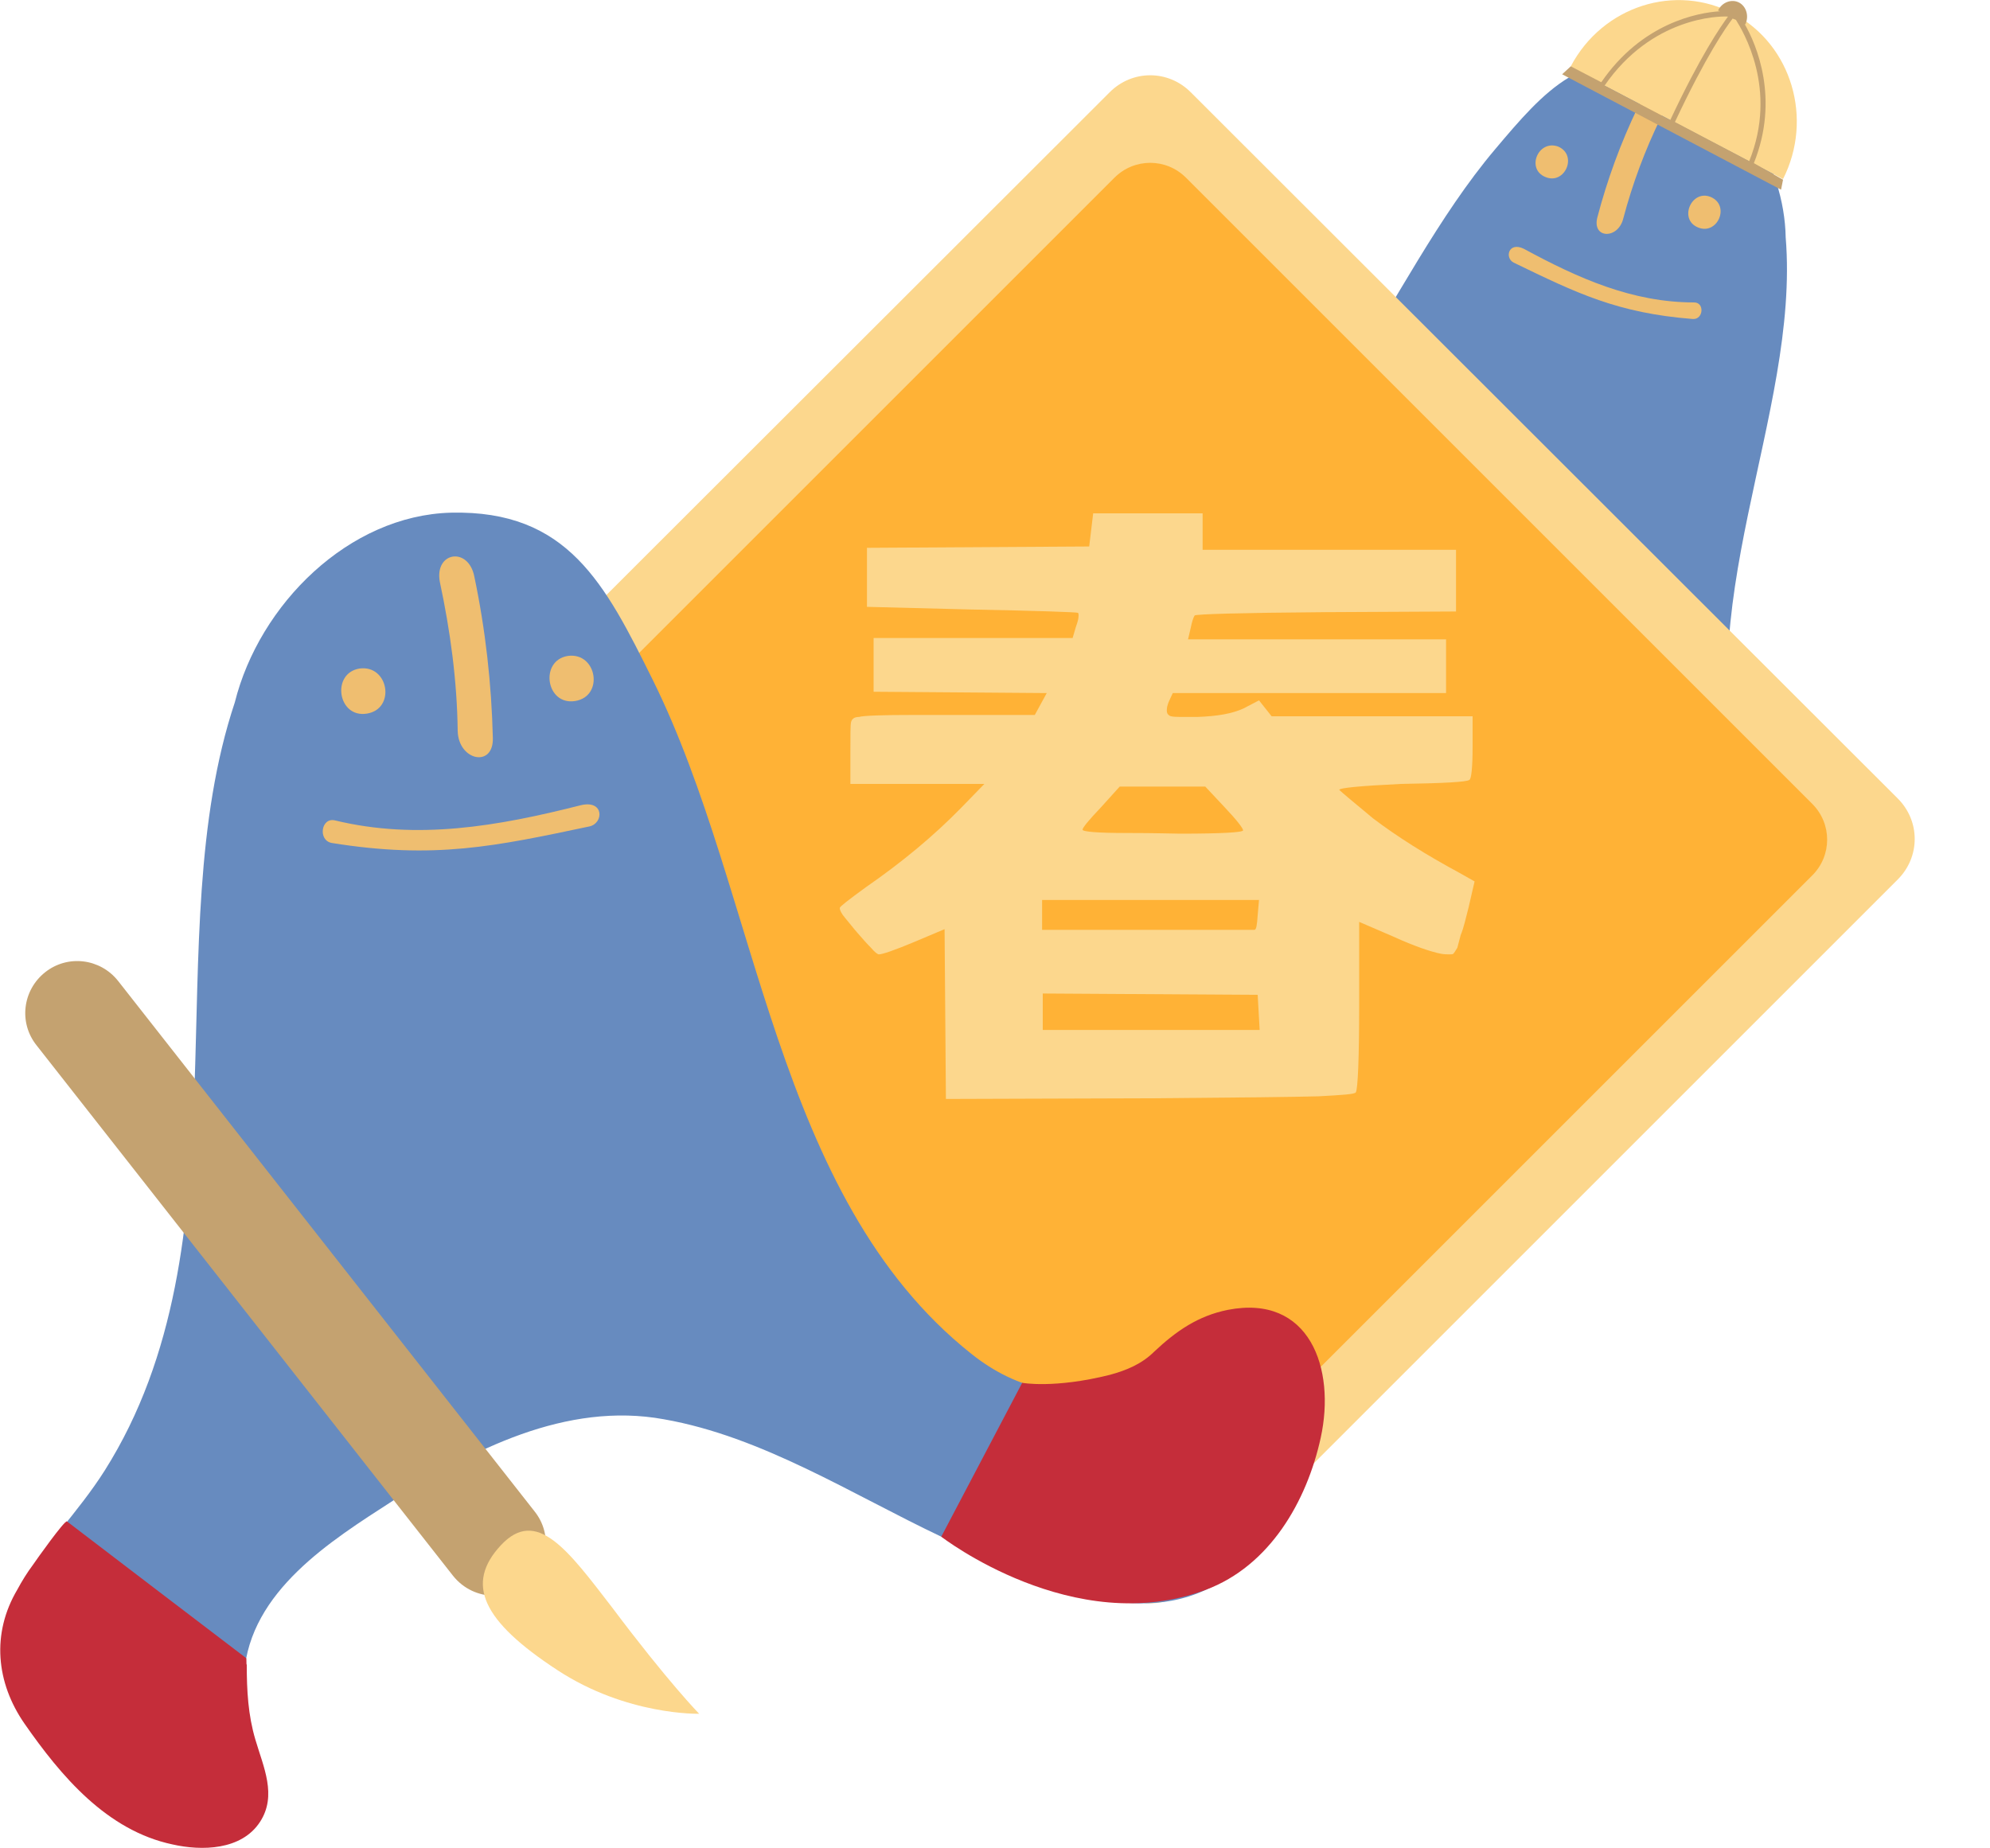 <svg xmlns="http://www.w3.org/2000/svg" viewBox="0 0 300 278.6"><style>.st0{fill:#678bbf}.st1{fill:#be1d2c}.st2{fill:#efbe70}.st3{fill:#fcd78d}.st5{fill:#c52d3a}.st6{fill:#c4a270}</style><path class="st0" d="M263.2 120.4c-9.4-27.9 8.2-57.8 6-84.6-.2-11-7.3-22.8-18.1-25.7-12.3-3.3-18.2 3.5-25.7 12.4-16.9 20-26.1 51.5-51.2 63-5.9 2.7-12 2.6-17.1-1.3-4.2-3.2-5.8-8.9-11.6-10.3-4.6-1.1-7.1 1.5-8 5.9-1.8 7.9-.7 19.3 5.8 24.5 8 6.4 20.3 3.2 29.5 1.3 10.6-2.1 21.6-5.9 32.5-5.2 10.8.7 19.6 8.3 26.7 15.8 5.5 5.8 12.8 13.3 11.3 22.2-1 5.8-7.7 15.2 1 18.6 6.9 2.6 16.1-3.3 20.8-8.3 9.5-10.2 1.6-17.8-1.9-28.3"/><path class="st1" d="m168 87.2 4.7 18.4s-16.7 7.4-29.5-1.3c-6.2-4.2-8.4-11.9-8.3-19 .2-7.8 4.9-14.9 13.1-11.1 3.1 1.4 4.9 3.6 6.7 6.4 1 1.6 2.4 2.7 4.2 3.6 5.5 2.8 9.1 3 9.1 3M243.4 136.6s22.4-9.7 22.5-9.8c.3-.1 2.3 4.9 2.5 5.4.4 1 .8 2.1 1.1 3.1 1.6 5.3-.2 10.4-4.2 14-5.2 4.6-11.5 9.2-18.8 8.9-3.3-.1-7.5-1.2-8.7-4.6-1.2-3.2 1.1-5.9 2.6-8.5 1.4-2.4 2.2-5 2.8-7.7 0-.1.1-.7.2-.8"/><path class="st2" d="M233 26.7c2.9 1.2 4.9-3.3 1.9-4.6-3-1.1-4.9 3.4-1.9 4.6M256 34.3c2.9 1.2 4.9-3.3 1.9-4.6-2.9-1.2-4.9 3.4-1.9 4.6M228.2 39.6c9.5 4.6 15.6 7.6 27 8.5 1.6.1 1.8-2.5.2-2.5-9.3 0-17.4-3.6-25.7-8.1-2.3-1.1-2.9 1.4-1.5 2.1M246.9 16.2c-2.6 5.4-4.6 10.9-6.1 16.6-.8 3.2 3.1 3.3 3.9.2 1.4-5.3 3.3-10.4 5.7-15.3 1.4-3.1-2.1-4.5-3.5-1.5"/><path class="st3" d="M167.3 13.9 60.7 120.4c-3.4 3.4-3.4 8.8 0 12.2l106.6 106.6c3.4 3.4 8.8 3.4 12.2 0l106.6-106.6c3.4-3.4 3.4-8.8 0-12.2L179.5 13.9c-3.4-3.4-8.8-3.4-12.2 0z"/><path d="m168 26.8-94.4 94.4c-3 3-3 7.8 0 10.8l94.4 94.4c3 3 7.8 3 10.8 0l94.4-94.4c3-3 3-7.8 0-10.8l-94.4-94.4c-3-3-7.8-3-10.8 0z" style="fill:#ffb236"/><path class="st0" d="M15.8 221.7c21.7-34.4 7.8-80.4 19.6-115.8C39.1 91.1 52.6 77.7 68 77.3c17.6-.4 23.2 10.7 30.4 25.2 16.1 32.5 18.2 77.9 48 101.6 7 5.6 15.2 7.4 23.3 3.9 6.7-2.9 10.6-10 18.9-9.9 6.5.1 9 4.3 8.9 10.6-.2 11.2-5.3 26.2-15.7 31-12.8 6-28.2-2.5-39.9-8-13.5-6.4-27-15.1-41.8-17.7-14.7-2.7-29 4.6-40.9 12.3-9.3 6-21.5 13.6-22.4 26.1-.5 8.1 5.3 23-7.4 24.6-10.1 1.3-20.5-9.8-25.2-18-9.6-16.8 3.5-24.5 11.6-37.3"/><path class="st5" d="m154.1 208.5-12.2 23.2s20 15.5 39.9 8c9.6-3.6 15.2-13.3 17.3-22.9 2.3-10.5-1.7-21.7-14-19.3-4.5.9-7.8 3.2-11.1 6.3-1.8 1.8-4.1 2.8-6.7 3.5-8.4 2.1-13.2 1.2-13.2 1.2M37.1 250s-26.9-20.5-27-20.6c-.3-.3-4.7 5.9-5.1 6.5-.9 1.2-1.7 2.5-2.4 3.8-3.9 6.6-3.2 14 1.1 20.2 5.5 7.9 12.4 16.1 22.3 18.2 4.4 1 10.4.9 13.2-3.4 2.6-4 .5-8.3-.7-12.4-1.1-3.7-1.3-7.4-1.3-11.3-.1 0 0-.9-.1-1"/><path class="st2" d="M86.7 105.7c-4.4.7-5.4-6.1-1.1-6.8 4.4-.6 5.5 6.1 1.1 6.8M55.3 107.6c-4.4.7-5.4-6.1-1.1-6.8 4.4-.6 5.5 6.1 1.1 6.8M88.9 124.6c-14.2 3-23.4 5-38.9 2.5-2.1-.4-1.6-3.9.5-3.4 12.4 3 24.5.9 37.1-2.3 3.5-.8 3.4 2.7 1.3 3.2M71.5 86.9c1.7 8.1 2.6 16.2 2.8 24.4.1 4.5-5.2 3.4-5.3-1.1-.1-7.6-1.1-15-2.7-22.5-.8-4.5 4.3-5.3 5.2-.8"/><path class="st3" d="M164.8 77.4h16.5v5.5h38.2v9.3l-19.6.1c-13 .1-19.6.3-19.8.5-.2.3-.4.9-.6 1.9l-.4 1.7H218v8.1h-41.2l-.6 1.3c-.2.5-.3.9-.3 1.3s.1.6.4.8c.3.2 1.1.2 2.5.2h1.7c3-.1 5.3-.5 7-1.3l2.3-1.2 1.9 2.4H222v4.6c0 3.2-.2 4.9-.5 5-.4.3-3.8.5-10.3.6-6.2.3-9.3.6-9.3.9.4.4 2.1 1.8 5.1 4.3 3.7 2.8 8 5.5 13 8.2l2.3 1.3-.9 3.9c-.4 1.5-.7 3-1.2 4.2l-.5 1.9c-.3.5-.5.8-.6.9-.1.1-.3.1-.6.1s-.8 0-1.3-.1c-1.5-.3-3.9-1.1-7.2-2.6l-5.1-2.2v12.4c0 8.3-.2 12.7-.5 13.3-.2.3-2 .4-5.6.6-3.6.1-12 .2-25.4.3l-30.8.1-.2-25.6-4.5 1.9c-3.1 1.3-4.9 1.9-5.4 1.9-.2 0-.6-.3-1.2-1-.6-.6-1.3-1.4-2-2.2s-1.3-1.6-1.9-2.3c-.6-.7-.8-1.2-.8-1.5 0-.2 1.3-1.2 3.9-3.1 5.5-3.8 10.3-7.8 14.4-12l3.5-3.6h-20.2v-4.9c0-2.5 0-4 .1-4.4.1-.5.5-.8 1.2-.8.7-.2 3.5-.3 8.4-.3H156l1.8-3.3-26.1-.2v-8.1h30l.5-1.7c.3-.8.4-1.3.4-1.7 0-.2 0-.3-.1-.4-.3-.1-5.7-.3-16.1-.5l-15.7-.4v-8.9l33.5-.2.6-5zm16.9 41.2h-12.9l-2.8 3.1c-1.9 2-2.8 3.1-2.8 3.4 0 .3 2.2.5 6.7.5s7.1.1 8 .1c6.4 0 9.5-.2 9.5-.5s-.9-1.5-2.8-3.5l-2.9-3.1zm8.1 17.1h-32.7v4.5h32c.3 0 .4-.7.5-2.2l.2-2.3zm-.2 14.3-32.4-.2v5.5h32.7l-.3-5.3z"/><path class="st6" d="M74.5 240.6c-2.3 0-4.6-1-6.2-3l-62.8-80c-2.7-3.4-2.1-8.3 1.3-11s8.3-2.1 11 1.3l62.8 80c2.7 3.4 2.1 8.3-1.3 11-1.4 1.2-3.1 1.7-4.8 1.7z"/><path class="st3" d="M105.4 258.4s-10.9.3-21.4-6.6c-11.3-7.4-13.9-13-8.5-18.8s10.1.7 16.8 9.4c8.4 11.2 13.1 16 13.1 16zM268.8 27c4.6-9.1 1.3-20.2-7.4-24.9-8.8-4.7-19.8-1.2-24.6 7.9 0 .1 0 .1-.1.2L268.8 27z"/><path class="st6" d="M264.4 24.6c3.9-9.7.4-17.9-1.4-21l.1.1c.6-1.2.2-2.7-.9-3.3s-2.6-.1-3.2 1.2l.3.1c-3.4.2-11.8 1.8-17.9 10.7l-4.6-2.4-1.3 1.2 33 17.4.3-1.5-4.4-2.5zm-.7-.3-11.2-5.9c4.7-10 7.7-14.3 8.7-15.6l.5.2c1 1.6 6.4 10.4 2 21.3zm-3.2-21.8c-1.1 1.5-4.1 5.8-8.7 15.6l-9.9-5.2C249 2.6 259.1 2.4 260.5 2.5z"/></svg>